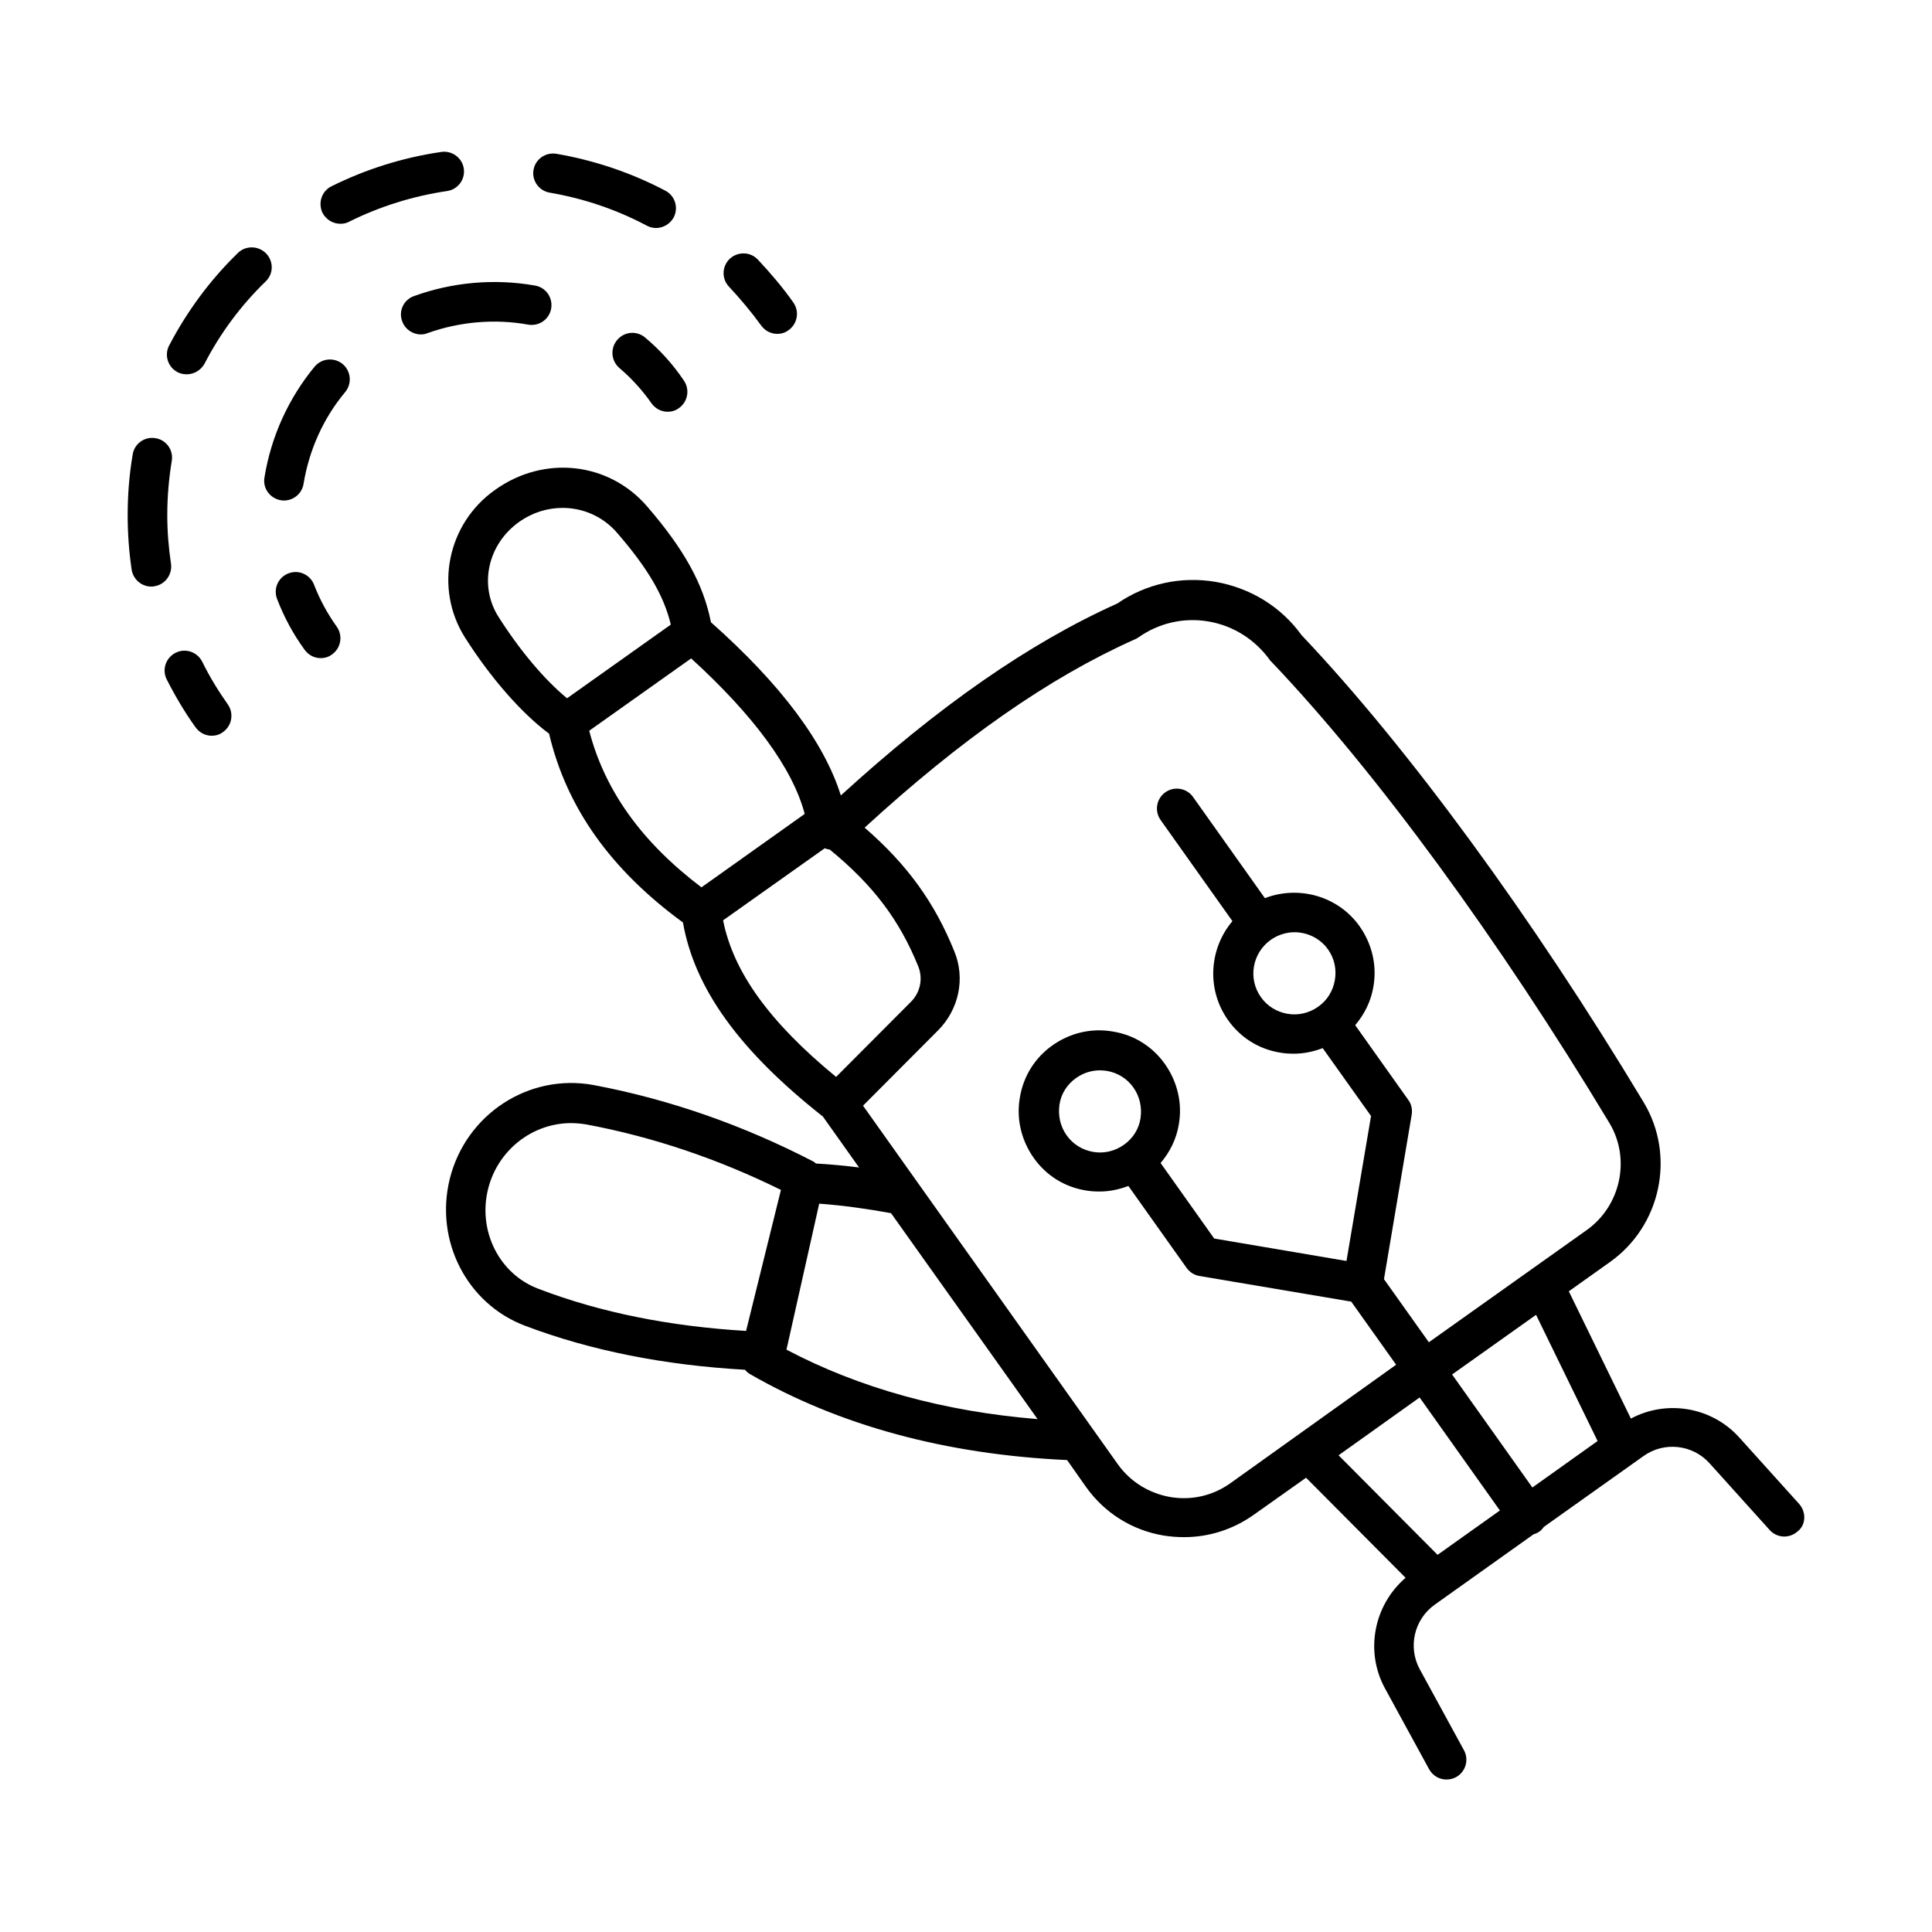 <?xml version="1.0" encoding="UTF-8"?>
<!-- Uploaded to: ICON Repo, www.iconrepo.com, Generator: ICON Repo Mixer Tools -->
<svg fill="#000000" width="800px" height="800px" version="1.1" viewBox="144 144 512 512" xmlns="http://www.w3.org/2000/svg">
 <g>
  <path d="m620.84 542.61-15.953-17.703c-7.348-8.117-19.242-10.008-28.688-4.969l-16.445-33.727 10.914-7.766c13.504-9.586 17.422-28.129 8.957-42.266-29.457-48.98-62.488-94.113-90.688-123.85-5.457-7.559-13.574-12.523-22.812-14.133-9.168-1.539-18.402 0.488-26.031 5.738-23.371 10.496-47.441 27.289-73.262 50.871-4.41-14.066-15.883-29.457-34.426-45.902-1.961-10.008-7.066-19.312-16.934-30.719-10.078-11.688-27.219-13.715-40.305-4.34-12.664 8.957-16.094 26.172-7.977 39.047 6.789 10.707 14.973 20.082 22.32 25.539 4.617 19.523 16.234 35.965 35.477 50.031 3.078 17.492 14.906 33.938 37.086 51.43l9.586 13.504c-3.848-0.488-7.629-0.84-11.406-1.051-0.211-0.141-0.418-0.352-0.629-0.488-18.613-9.656-38.207-16.516-58.219-20.293-17.215-3.219-33.938 7.695-38.207 24.84-4.059 16.375 4.547 33.098 19.871 38.906 17.492 6.648 37.156 10.496 58.359 11.688 0.418 0.488 0.84 0.91 1.398 1.191 23.723 13.645 51.922 21.273 83.969 22.742l4.969 7.066c4.898 6.926 12.246 11.547 20.641 12.945 1.82 0.281 3.57 0.418 5.387 0.418 6.578 0 12.945-2.027 18.402-5.879l13.926-9.867 26.379 26.52c-8.398 7.207-10.848 19.453-5.457 29.32l11.688 21.41c0.98 1.75 2.731 2.731 4.617 2.731 0.84 0 1.75-0.211 2.519-0.629 2.519-1.398 3.5-4.547 2.098-7.137l-11.688-21.41c-3.219-5.879-1.539-13.227 3.918-17.145l26.238-18.684c0.559-0.141 1.121-0.418 1.609-0.77 0.488-0.352 0.77-0.77 1.121-1.191l26.379-18.754c5.457-3.918 13.016-3.078 17.492 1.891l15.953 17.703c1.961 2.168 5.246 2.309 7.418 0.352 2.184-1.684 2.32-5.043 0.434-7.211zm-53.461-16.723-17.285 12.316-21.273-29.949 22.25-15.812zm-291.3-218.46c-5.18-8.188-2.938-19.172 5.598-25.191 3.5-2.449 7.488-3.637 11.406-3.637 5.387 0 10.707 2.238 14.484 6.648 8.117 9.375 12.387 16.652 14.203 24.281l-27.5 19.523c-5.945-4.898-12.523-12.668-18.191-21.625zm24.07 30.23 27.012-19.172c16.582 15.113 26.941 29.18 30.09 41.215l-27.359 19.453c-15.816-11.969-25.613-25.613-29.742-41.496zm35.477 50.242 26.941-19.102c0.418 0.211 0.91 0.281 1.328 0.352 11.547 9.445 18.473 18.684 23.441 30.93 1.328 3.289 0.559 6.996-2.027 9.516l-19.734 19.801c-17.633-14.488-27.219-27.781-29.949-41.496zm-62.273 71.16c2.59-10.355 11.824-17.422 21.973-17.422 1.328 0 2.731 0.141 4.059 0.352 17.633 3.289 34.988 9.168 51.57 17.352l-9.238 37.367c-20.012-1.191-38.484-4.828-54.93-11.125-10.426-3.852-16.234-15.328-13.434-26.523zm79.07 42.617 8.676-38.695c6.508 0.488 12.875 1.398 19.031 2.519l38.836 54.578c-24.98-2.031-47.301-8.258-66.543-18.402zm117.62 35.406c-4.617 3.289-10.285 4.617-15.953 3.637-5.598-0.98-10.566-4.059-13.855-8.676l-67.523-95.023 19.941-20.012c5.457-5.527 7.207-13.715 4.269-20.852-5.18-12.875-12.457-23.02-23.789-32.816 25.402-23.301 48.84-39.746 71.582-49.891 0.352-0.141 0.629-0.281 0.91-0.488 5.457-3.848 12.035-5.387 18.613-4.269 6.578 1.121 12.316 4.758 16.234 10.145 0.141 0.211 0.281 0.418 0.488 0.559 27.781 29.18 60.387 73.754 89.566 122.24 5.668 9.445 3.008 21.902-6.019 28.34l-41.844 29.738-11.895-16.723 7.348-43.594c0.211-1.398-0.07-2.801-0.91-3.918l-14.066-19.801c2.449-2.867 4.199-6.367 4.828-10.215 0.98-5.598-0.352-11.266-3.637-15.953-5.738-8.117-16.234-10.914-25.121-7.488l-19.031-26.801c-1.68-2.379-4.969-2.938-7.348-1.258-2.379 1.68-2.938 4.969-1.258 7.348l19.031 26.801c-6.156 7.277-6.926 18.055-1.191 26.172 3.289 4.688 8.188 7.766 13.855 8.676 1.191 0.211 2.379 0.281 3.637 0.281 2.66 0 5.18-0.559 7.629-1.469l12.805 17.984-6.508 38.414-35.059-5.949-14.203-20.012c2.449-2.867 4.199-6.367 4.828-10.215 0.98-5.598-0.352-11.266-3.637-15.953-3.289-4.688-8.188-7.766-13.855-8.676-5.668-0.98-11.266 0.352-15.953 3.637-4.688 3.289-7.766 8.258-8.676 13.855-0.98 5.598 0.352 11.266 3.637 15.953 3.289 4.688 8.188 7.766 13.855 8.676 1.191 0.211 2.379 0.281 3.637 0.281 2.66 0 5.18-0.559 7.629-1.469l15.465 21.762c0.84 1.121 2.027 1.891 3.43 2.098l40.164 6.789 11.895 16.723zm15.184-124.41c-2.867-0.488-5.387-2.027-7.066-4.41-3.5-4.898-2.309-11.688 2.59-15.184 1.891-1.328 4.129-2.027 6.297-2.027 3.43 0 6.789 1.609 8.887 4.547 1.68 2.379 2.309 5.246 1.82 8.117-0.488 2.867-2.027 5.387-4.41 7.066-2.379 1.68-5.25 2.379-8.117 1.891zm-51.5 36.598c-2.867-0.488-5.387-2.027-7.066-4.41-1.68-2.379-2.309-5.246-1.891-8.117 0.418-2.867 2.027-5.387 4.41-7.066 1.891-1.328 4.059-2.027 6.297-2.027 0.629 0 1.191 0.07 1.82 0.141 2.867 0.488 5.387 2.027 7.066 4.41 1.68 2.379 2.309 5.246 1.891 8.117-0.418 2.867-2.027 5.387-4.41 7.066-2.379 1.676-5.25 2.375-8.117 1.887zm86.488 65.074 21.273 29.949-16.516 11.754-26.238-26.379z"/>
  <path d="m345.7 230.24c1.051 1.469 2.66 2.238 4.269 2.238 1.051 0 2.098-0.281 3.008-0.98 2.379-1.68 2.938-4.969 1.258-7.348-2.867-4.059-6.086-7.836-9.445-11.406-2.027-2.098-5.316-2.098-7.418-0.141-2.098 2.027-2.168 5.316-0.141 7.418 3.012 3.223 5.879 6.652 8.469 10.219z"/>
  <path d="m191.06 242.63c0.77 0.418 1.609 0.559 2.449 0.559 1.891 0 3.707-1.051 4.688-2.801 4.199-8.117 9.656-15.465 16.234-21.832 2.098-2.027 2.098-5.316 0.07-7.418-2.102-2.098-5.461-2.098-7.488-0.066-7.348 7.137-13.434 15.395-18.191 24.492-1.332 2.516-0.352 5.734 2.238 7.066z"/>
  <path d="m234.23 203.3c0.77 0 1.609-0.141 2.309-0.559 8.188-4.059 16.934-6.789 25.961-8.117 2.867-0.418 4.828-3.078 4.41-5.949-0.418-2.867-3.148-4.828-5.949-4.41-10.145 1.469-19.941 4.547-29.109 9.098-2.59 1.258-3.637 4.41-2.379 7.066 0.98 1.82 2.801 2.871 4.758 2.871z"/>
  <path d="m289.65 195.05c9.027 1.539 17.703 4.477 25.75 8.746 0.77 0.418 1.609 0.629 2.449 0.629 1.891 0 3.707-1.051 4.688-2.801 1.328-2.59 0.352-5.738-2.168-7.066-9.027-4.758-18.754-8.047-28.898-9.797-2.867-0.488-5.598 1.398-6.086 4.269-0.492 2.871 1.469 5.527 4.266 6.019z"/>
  <path d="m189.31 293.36c-0.629-4.199-0.98-8.535-0.98-12.875 0-4.828 0.418-9.656 1.191-14.344 0.488-2.867-1.469-5.598-4.34-6.019-2.867-0.488-5.598 1.469-6.019 4.34-0.91 5.316-1.328 10.707-1.328 16.094 0 4.828 0.352 9.656 1.051 14.414 0.418 2.59 2.66 4.477 5.18 4.477 0.281 0 0.559 0 0.77-0.07 2.938-0.418 4.894-3.148 4.477-6.016z"/>
  <path d="m197.57 319.32c-1.328-2.59-4.477-3.637-7.066-2.309s-3.637 4.477-2.309 7.066c2.238 4.41 4.758 8.676 7.629 12.664 1.051 1.469 2.66 2.238 4.269 2.238 1.051 0 2.098-0.281 3.008-0.98 2.379-1.68 2.938-4.969 1.258-7.348-2.523-3.566-4.832-7.344-6.789-11.332z"/>
  <path d="m314.98 233.46c-2.238-1.891-5.527-1.609-7.418 0.629-1.891 2.238-1.609 5.527 0.559 7.418 3.219 2.731 6.086 5.879 8.535 9.375 1.051 1.469 2.66 2.238 4.269 2.238 1.051 0 2.098-0.281 3.008-0.98 2.379-1.68 2.938-4.969 1.258-7.348-2.863-4.266-6.293-8.043-10.211-11.332z"/>
  <path d="m283.98 230.03c2.867 0.488 5.598-1.398 6.086-4.269 0.488-2.867-1.398-5.598-4.269-6.086-10.707-1.891-21.902-0.91-32.117 2.801-2.731 0.98-4.129 3.988-3.078 6.719 0.77 2.098 2.801 3.43 4.898 3.43 0.629 0 1.191-0.07 1.82-0.352 8.469-3.012 17.777-3.852 26.66-2.242z"/>
  <path d="m227.38 241.16c-6.926 8.398-11.547 18.543-13.297 29.391-0.488 2.867 1.469 5.527 4.34 6.019 0.281 0.07 0.559 0.07 0.84 0.07 2.519 0 4.758-1.82 5.18-4.41 1.469-8.957 5.246-17.422 11.055-24.352 1.82-2.238 1.539-5.527-0.699-7.418-2.242-1.82-5.531-1.543-7.418 0.699z"/>
  <path d="m227.23 298.96c-1.051-2.731-4.129-4.059-6.789-3.008-2.731 1.051-4.059 4.059-3.008 6.789 1.82 4.758 4.269 9.305 7.277 13.434 1.051 1.469 2.66 2.238 4.269 2.238 1.051 0 2.098-0.281 3.008-0.98 2.379-1.68 2.938-4.969 1.258-7.348-2.449-3.43-4.477-7.137-6.016-11.125z"/>
 </g>
</svg>